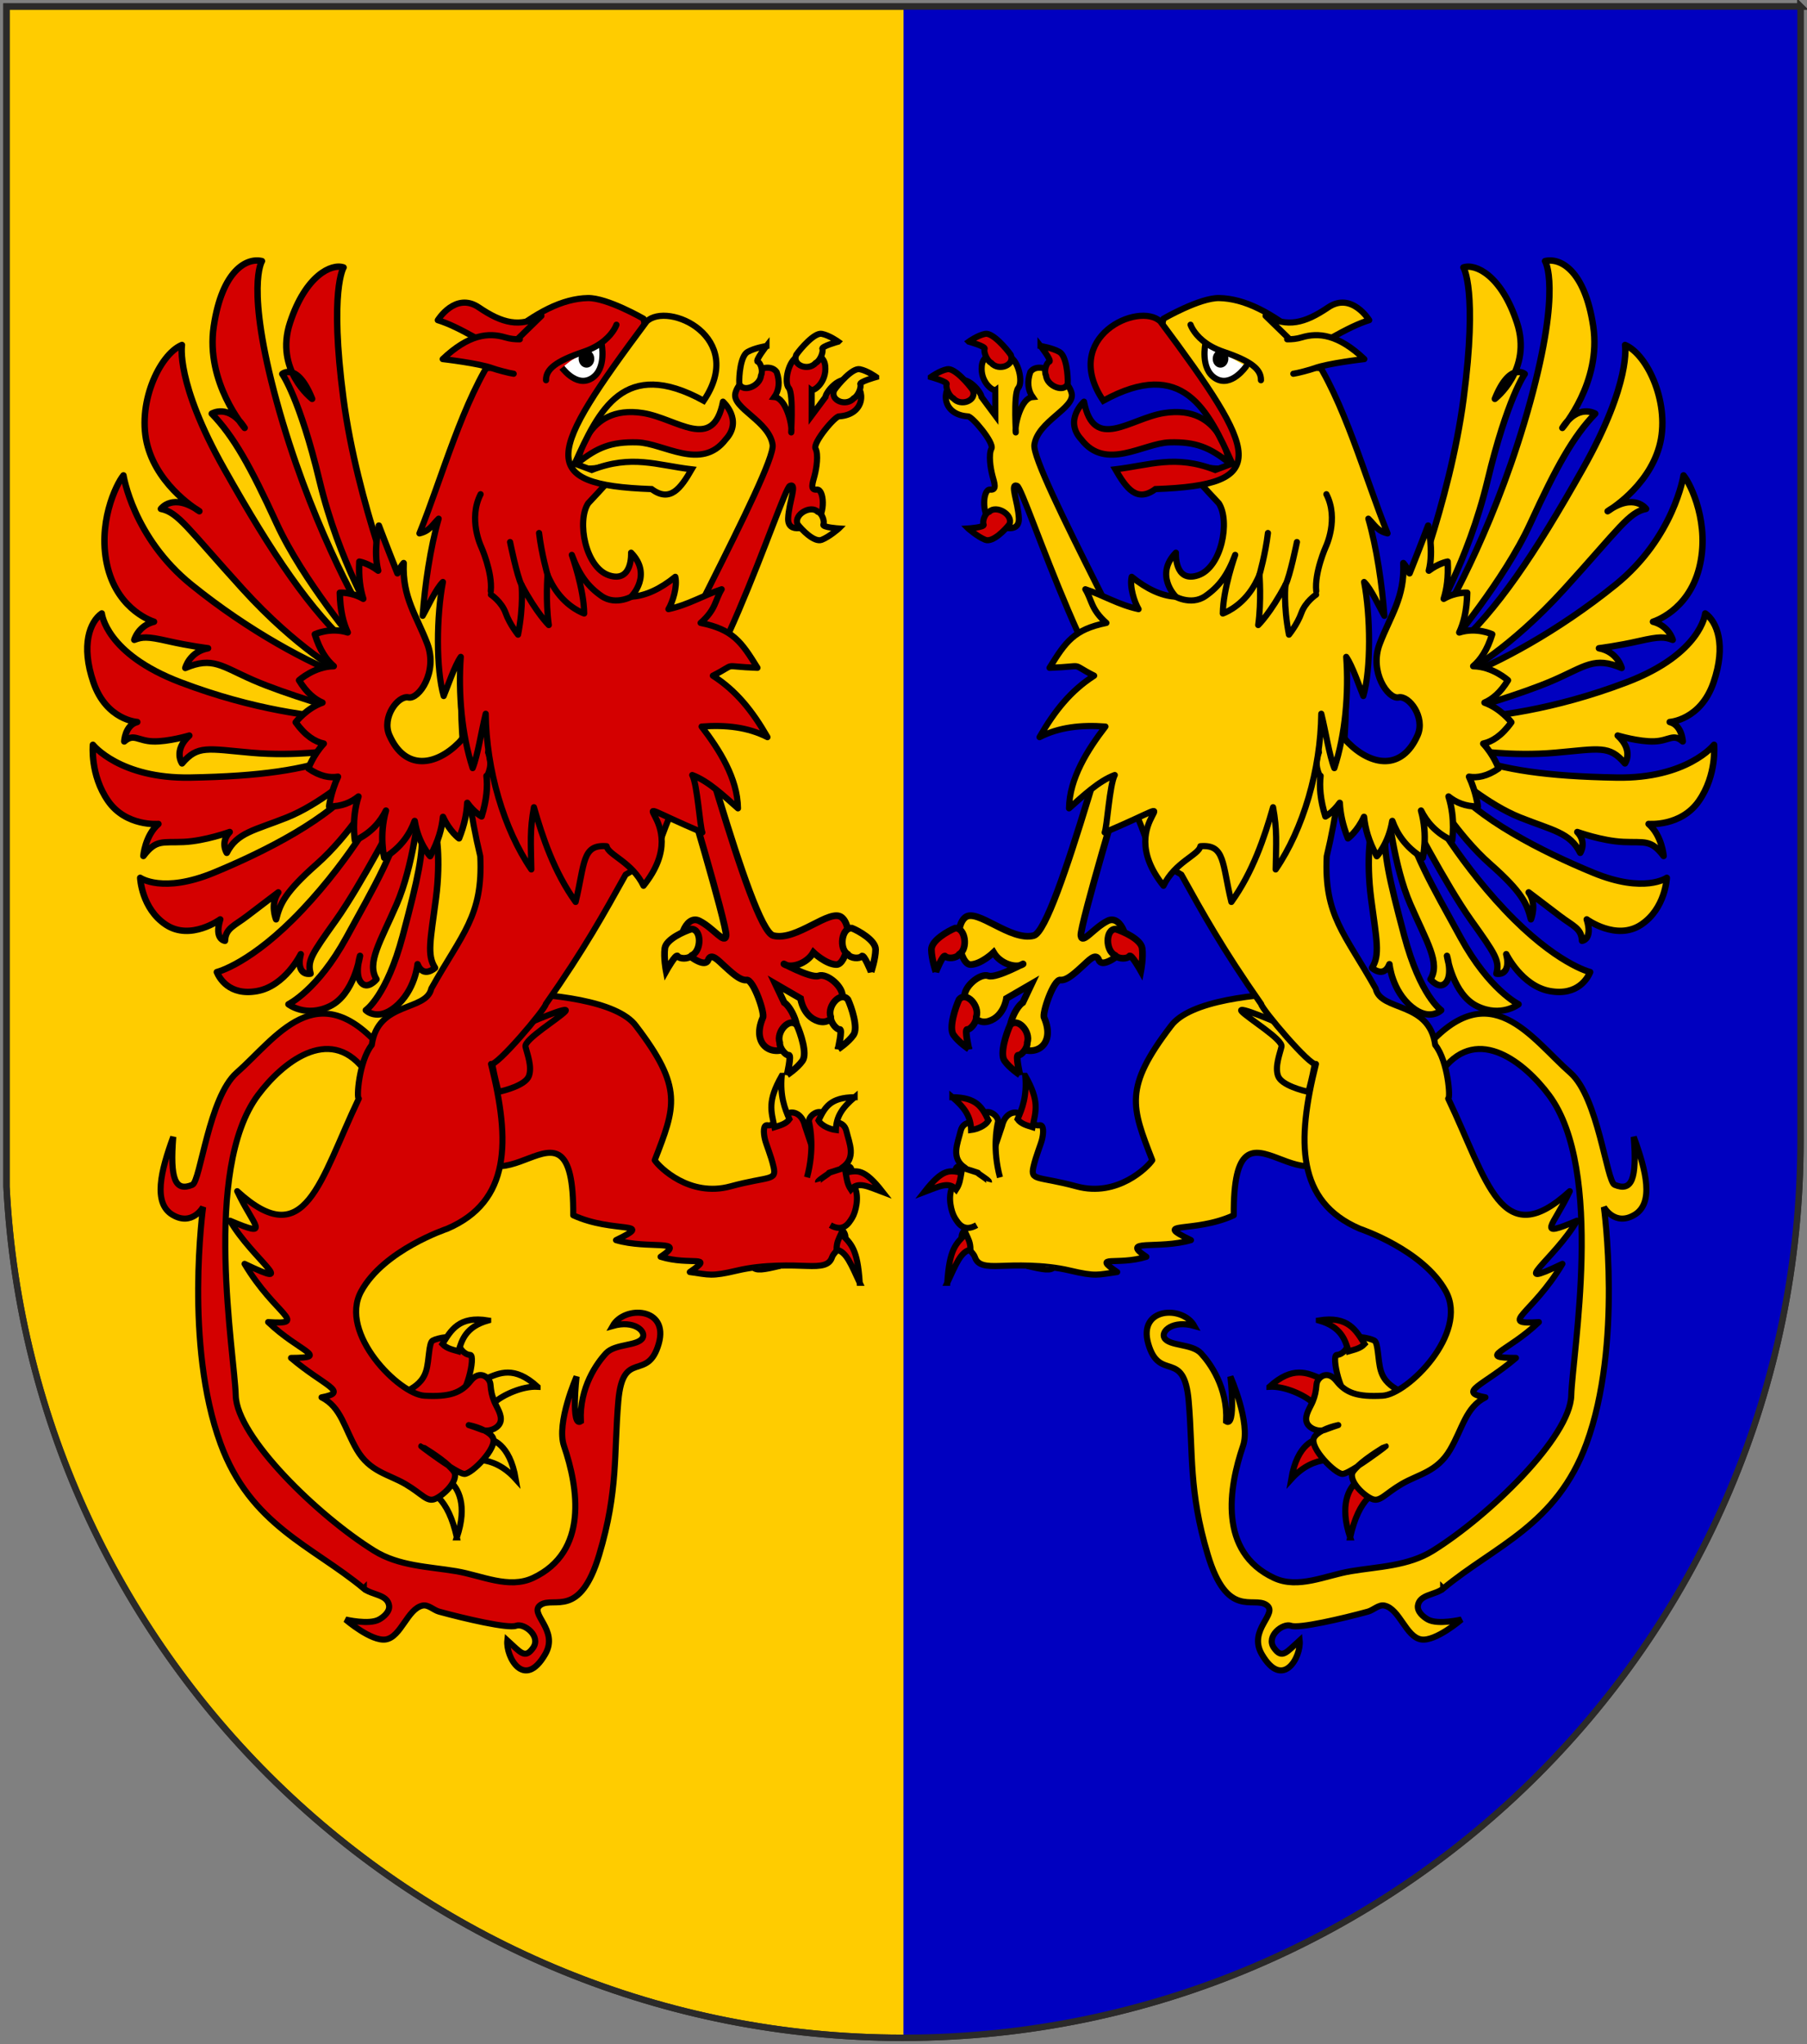 <?xml version="1.0" encoding="UTF-8"?>
<!DOCTYPE svg PUBLIC "-//W3C//DTD SVG 1.1//EN" "http://www.w3.org/Graphics/SVG/1.1/DTD/svg11.dtd">
<!-- Creator: CorelDRAW -->
<svg xmlns="http://www.w3.org/2000/svg" xml:space="preserve" width="2550px" height="2885px" style="shape-rendering:geometricPrecision; text-rendering:geometricPrecision; image-rendering:optimizeQuality; fill-rule:evenodd; clip-rule:evenodd"
viewBox="0 0 2550 2885"
 xmlns:xlink="http://www.w3.org/1999/xlink"
 xmlns:dc="http://purl.org/dc/elements/1.1/"
 xmlns:cc="http://creativecommons.org/ns#"
 xmlns:rdf="http://www.w3.org/1999/02/22-rdf-syntax-ns#"
 xmlns:svg="http://www.w3.org/2000/svg"
 xmlns:sodipodi="http://sodipodi.sourceforge.net/DTD/sodipodi-0.dtd"
 xmlns:inkscape="http://www.inkscape.org/namespaces/inkscape"
 version="1.1"
 inkscape:version="0.47 r22583"
 sodipodi:docname="Wappen Mark Greifenfurt.svg">
 <rect x="0" y="0" width="2550" height="2885" fill="#808080" stroke="none"/>
 <defs>
  <style type="text/css">
   <![CDATA[
    .str1 {stroke:black;stroke-width:8.591}
    .str3 {stroke:black;stroke-width:8.591;stroke-linejoin:round}
    .str4 {stroke:black;stroke-width:8.591;stroke-linecap:round;stroke-linejoin:round}
    .str2 {stroke:black;stroke-width:8.61}
    .str8 {stroke:black;stroke-width:8.711}
    .str7 {stroke:black;stroke-width:8.711;stroke-linecap:round;stroke-linejoin:round}
    .str0 {stroke:#2B2A29;stroke-width:9}
    .str5 {stroke:black;stroke-width:9.069;stroke-linecap:round;stroke-linejoin:round}
    .str6 {stroke:black;stroke-width:9.455}
    .fil5 {fill:none}
    .fil4 {fill:black}
    .fil1 {fill:#0000C0}
    .fil2 {fill:#D40000}
    .fil0 {fill:#FFCC00}
    .fil3 {fill:white}
   ]]>
  </style>
 </defs>
 <g id="Ebene_x0020_1">
  <sodipodi:namedview id="base" pagecolor="#ffffff" bordercolor="#666666" borderopacity="1.0" inkscape:pageopacity="0.0" inkscape:pageshadow="2" inkscape:zoom="0.7" inkscape:cx="349.67181" inkscape:cy="459.28372" inkscape:document-units="px" inkscape:current-layer="layer1" showgrid="true" inkscape:window-width="1186" inkscape:window-height="998" inkscape:window-x="-4" inkscape:window-y="-4" inkscape:window-maximized="1">
   <inkscape:grid type="xygrid" id="grid2816" empspacing="5" visible="true" enabled="true" snapvisiblegridlinesonly="true"/>
  </sodipodi:namedview>
  <g id="_207441112">
   <path id="_207433696" class="fil0 str0" d="M2540.83 9.169l-2531.67 0 0 1665.41c34.026,668.939 587.013,1200.9 1264.33,1201.25l2.739 -0.018c698.609,-1.117 1264.6,-567.77 1264.6,-1266.64l0 -1600z"/>
   <path id="_277565912" class="fil1" d="M1274.86 2875.82c699.978,-1.126 1265.97,-567.778 1265.97,-1266.65l0 -1600 -1261.27 0 -4.56 0 -0.138 2866.65z"/>
   <g id="layer1" inkscape:label="Ebene 1" inkscape:groupmode="layer">
    <g id="g3769">
     <path id="path2994" class="fil2 str1" d="M513.406 2241.84c-72.516,-60.262 -159.935,-89.195 -202.182,-204.515 -51.405,-140.321 -24.581,-333.95 -24.581,-333.95 0,0 -15.32,27.609 -43.129,11.095 -27.808,-16.514 -16.749,-61.694 0.983,-110.108 -4.694,59.367 2.446,77.861 26.959,67.695 11.392,-4.724 23.133,-123.536 62.502,-158.125 55.377,-48.653 113.048,-140.588 204.43,-34.428 -35.369,40.479 -9.283,-4.318 -25.512,28.775 -49.148,-61.827 -115.098,-7.975 -148.735,37.122 -79.113,106.065 -32.995,365.973 -31.482,423.901 1.54,58.879 116.048,169.924 195.385,219.217 34.918,21.696 76.656,22.272 115.658,28.807 35.921,6.019 74.31,25.54 108.531,9.503 78.638,-36.85 63.718,-127.617 43.647,-186.285 -11.131,-32.533 17.782,-97.878 17.782,-97.878 0,0 -8.284,72.6 6.032,63.165 -2.291,-47.926 22.877,-82.541 35.673,-96.208 12.796,-13.666 45.161,-9.712 51.591,-21.742 4.959,-9.278 -12.142,-25.23 -42.327,-16.665 16.383,-29.335 79.639,-26.467 65.007,24.927 -15.712,55.184 -50.627,6.119 -57.078,81.07 -6.451,74.95 0.178,125.959 -26.959,216.815 -27.137,90.855 -63.865,58.594 -82.409,70.666 -18.543,12.072 26.398,35.019 6.156,69.891 -29.609,51.008 -55.844,3.69 -53.404,-19.632 18.749,16.966 24.808,26.905 36.367,10.457 11.559,-16.448 -12.883,-35.335 -24.116,-31.074 -11.232,4.261 -72.819,-10.159 -108.475,-19.912 -7.957,-2.177 -15.376,-10.318 -23.409,-8.582 -21.537,4.656 -30.262,44.388 -51.963,47.807 -20.294,3.197 -56.687,-28.122 -56.687,-28.122 0,0 32.934,7.834 47.239,0 6.594,-3.612 15.428,-11.173 14.172,-19.685 -2.362,-16.013 -24.465,-14.697 -35.663,-24.001l-0.001 -0.004z" sodipodi:nodetypes="cscscssccscaassccsscssssscssaaacaaa"/>
     <g id="g3211" inkscape:transform-center-y="-75.563552" inkscape:transform-center-x="47.417158">
      <path id="path35942-8" class="fil2 str2" d="M914.07 1016.62c-3.951,-25.042 181.051,-355.785 176.242,-388.983 -4.811,-33.198 -57.385,-51.511 -52.637,-72.435 5.034,-22.183 45.325,-48.376 58.346,-30.206 4.856,13.582 3.267,26.099 -3.207,35.326 16.213,1.339 25.153,38.531 23.947,48.863 -1.207,10.332 3.764,-52.977 -3.624,-61.572 -7.388,-8.594 0.091,-39.234 11.897,-43.682 11.806,-4.448 37.456,-9.015 39.541,12.733 2.16,22.511 -15.674,35.511 -19.082,33.432l-0.083 36.344 19.521 -26.244c-0.136,-5.354 19.558,-33.052 38.456,-21.813 18.898,11.239 17.415,46.706 -19.1,49.188 -5.382,-0.972 -37.702,37.401 -33.395,45.553 4.307,8.151 1.398,27.52 -1.364,38.024 -2.764,10.505 -6.839,20.946 3.28,19.824 10.117,-1.122 12.469,34.162 -1.045,44.552 -11.485,8.831 -40.494,18.776 -39.539,-4.08 0.956,-22.855 13.459,-50.176 2.431,-45.814 -11.028,4.362 -117.559,346.524 -192.918,358.283l-7.668 -27.293 -0.001 -0.002z"/>
      <path id="path35946-7" class="fil0 str2" d="M1081.63 488.297c0,0 -16.283,20.871 -12.441,22.067 3.842,1.194 8.091,12.728 4.742,19.467 -1.324,15.312 -26.534,25.14 -30.697,11.203 -0.407,-10.338 1.655,-38.635 11.684,-44.347 10.309,-5.871 26.712,-8.389 26.712,-8.389z"/>
      <path id="path35948-6" class="fil0 str2" d="M1182.83 482.174c0,0 -24.176,6.634 -22.376,10.261 1.8,3.627 -2.725,16.305 -9.257,19.746 -10.652,12.092 -33.737,3.282 -27.621,-11.378 6.325,-9.051 25.754,-31.658 36.087,-29.683 10.622,2.03 23.169,11.054 23.169,11.054l-0.001 0z"/>
      <path id="path35950-1" class="fil0 str2" d="M1236.41 532.09c0,0 -24.176,6.634 -22.376,10.261 1.8,3.627 -2.725,16.305 -9.259,19.746 -10.652,12.092 -33.737,3.282 -27.62,-11.378 6.325,-9.051 25.754,-31.658 36.087,-29.683 10.622,2.03 23.169,11.054 23.169,11.054l-0.001 0z"/>
      <path id="path35952-8" class="fil0 str2" d="M1183.72 745.796c0,0 -23.883,-1.598 -21.809,-5.631 2.074,-4.033 -1.577,-15.854 -7.911,-17.947 -9.866,-9.943 -33.755,3.79 -28.644,17.274 5.722,7.788 23.676,26.479 34.23,22.315 10.847,-4.28 24.135,-16.011 24.135,-16.011l0 0.001z"/>
     </g>
     <path id="path35968-1" class="fil2 str3" d="M711.901 1401.09c63.534,1.198 159.372,10.559 185.759,46.918 66.828,87.447 55.454,113.98 26.284,189.312 6.39,9.819 49.165,52.585 106.665,36.979 54.98,-14.898 65.576,-7.345 61.053,-27.443 -3.66,-16.265 -10.52,-31.503 -12.35,-39.635 -1.831,-8.133 -2.835,-20.773 4.263,-19.165 7.098,1.61 17.845,-10.682 26.908,-16.081 9.066,-5.401 21.716,0.474 25.376,16.737l47.975 143.065c23.793,17.553 -5.837,30.787 -9.658,42.439 -3.818,11.652 -15.399,13.043 -35.646,12.309 -19.718,-0.715 -60.763,-2.369 -98.024,6.439 -37.26,8.809 -39.125,6.006 -67.078,2.19 36.579,-25.089 0.397,-8.554 -41.204,-21.528 38.74,-25.889 -16.923,-9.892 -62.915,-23.504 57.112,-27.622 -3.261,-8.883 -60.378,-35.089 1.508,-203.481 -114.304,32.404 -158.989,-131.424 -9.247,-115.007 61.958,-182.519 61.958,-182.519l0 -0.001z"/>
     <path id="path35970-2" class="fil2 str3" d="M578.13 1961.31c14.126,13.306 42.05,29.105 60.984,20.522 19.446,-8.815 32.515,-69.47 24.404,-69.731 -7.954,-0.255 -15.898,-9.099 -17.597,-19.171 -1.819,-10.793 -29.021,-4.583 -35.306,-1.064 -5.792,3.244 -4.794,27.605 -9.197,42.522 -4.557,15.438 -15.536,22.028 -23.287,26.922l-0.001 0z" sodipodi:nodetypes="csssssc"/>
     <path id="path35972-3" class="fil2 str3" d="M1100.88 1786.36c-22.765,5.437 -34.626,7.774 -38.68,1.191m76.681 -126.005c10.602,-39.612 4.714,-69.54 2.811,-77.991 -1.902,-8.451 15.452,-21.672 23.355,-8.996 8.041,12.896 25.25,4.291 29.376,21.704 4.119,17.391 14.499,38.229 -6.555,51.963l-15.275 58.462m-33.712 -45.142l0 0 0 0z"/>
     <path id="path35974-3" class="fil2 str3" d="M1171.77 1728.97c18.235,10.411 25.869,-2.337 30.834,-10.41 4.964,-8.073 10.117,-28.98 3.754,-42.723 -6.364,-13.742 -0.789,-33.189 -11.522,-29.058 -8.757,3.371 -27.339,8.767 -25.028,8.496 2.311,-0.272 -16.041,10.486 -15.439,12.659m17.401 61.036l0 0 0 0z" sodipodi:nodetypes="cssszs"/>
     <path id="path35976-4" class="fil0 str1" d="M644.699 2169.64c15.524,-45.683 1.457,-69.95 -9.409,-78.699 -6.392,5.857 -11.676,11.36 -16.233,22.741 10.794,11.065 19.389,28.174 25.642,55.958z"/>
     <path id="path35978-1" class="fil0 str1" d="M727.843 2087.36c-8.458,-49.739 -33.385,-58.14 -45.477,-57.666 -2.246,9.557 -3.813,18.019 -2.228,30.906 13.063,1.53 30.684,7.851 47.705,26.76z"/>
     <path id="path35980-1" class="fil0 str1" d="M758.603 1957.07c-33.137,-30.268 -53.943,-19.213 -71.903,-11.931 2.881,9.674 5.327,21.074 11.679,33.639 10.397,-9.614 38.635,-22.996 60.224,-21.707z"/>
     <path id="path35982-3" class="fil0 str1" d="M688.878 1863.46c-41.572,-6.95 -52.661,14.398 -64.538,33.248 6.187,6.573 15.125,8.089 22.595,10.342 4.744,-15.692 10.114,-34.643 41.943,-43.59z"/>
     <path id="path35984-8" class="fil2 str1" d="M1213.23 1810.38c-3.066,-48.144 -12.059,-54.954 -26.298,-69.327 -3.476,7.671 -6.391,12.363 -6.439,22.572 13.918,2.619 20.668,21.04 32.738,46.755z"/>
     <path id="path35986-7" class="fil2 str1" d="M1245.57 1682.21c-26.552,-34.055 -35.792,-30.386 -52.258,-27.344 1.69,9.354 2.218,15.859 7.401,23.773 10.257,-11.779 23.991,-4.278 44.857,3.57z"/>
     <path id="path35988-4" class="fil0 str1" d="M1206.01 1548.41c-34.392,0.273 -41.975,14.137 -50.916,32.859 4.463,8.086 17.1,12.542 24.463,13.461 0.502,-19.252 9.123,-31.581 26.453,-46.322l0 0.001z"/>
     <path id="path35990-2" class="fil0 str1" d="M1103.13 1518.33c-20.468,36.029 -14.882,49.266 -10.194,72.356 6.474,-2.076 16.186,-4.24 21.093,-11.235 -6.628,-15.059 -13.377,-32.222 -10.899,-61.12l0 -0.001z"/>
     <path id="path35992-7" class="fil2 str3" d="M703.594 1540.99c0,0 -12.731,-46.878 -9.863,-56.574 3.038,-10.279 15.665,-23.891 33.511,-32.122 20.111,-9.274 78.989,-34.499 70.44,-24.972 -8.549,9.526 -58.371,39.721 -56.112,49.765 2.261,10.043 9.609,28.03 4.877,41.238 -4.794,13.377 -34.975,20.72 -42.853,22.666l0 -0.001z"/>
     <path id="path35994-7" class="fil2 str3" d="M524.654 1474.7c8.513,-62.335 76.857,-46.717 84.051,-79.685 43.534,-77.715 73.068,-102.437 69.052,-186.596 -26.733,-110.611 -36.116,-262.131 -16.654,-272.039 28.837,-28.244 61.577,-92.027 90.385,-101.844 321.23,183.707 234.546,189.059 177.244,361.317 -36.458,-75.62 29.668,-2.486 -45.807,38.404 -31.197,55.948 -57.361,103.633 -112.729,182.809 -0.411,6.742 -69.852,88.817 -77.242,84.458 27.367,108.914 27.669,194.096 -61.909,232.547 0,0 -89.474,29.726 -121.424,88.404 -32.166,59.082 53.744,145.2 89.379,147.193 35.439,1.98 51.775,-3.925 64.966,-20.726 13.448,-17.13 27.338,-4.372 28.135,4.612 0.93,10.472 2.132,16.226 5.509,24.481 3.325,8.126 11.148,18.585 8.733,28.139 -2.042,8.081 -13.03,13.989 -22.921,12.466 -6.334,-3.291 -14.216,-5.869 -21.932,-7.528 5.105,1.518 10.122,3.495 16.763,5.897 1.672,0.798 3.37,1.354 5.168,1.631 5.826,3.026 10.459,6.567 12.331,10.591 6.511,13.996 -30.106,51.06 -40.356,50.828 -3.816,-0.087 -12.358,-4.957 -21.66,-10.895 4.374,4.156 7.783,7.9 8.294,10.942 2.08,12.411 -16.078,29.908 -27.774,35.099 -11.694,5.19 -18.033,-6.683 -42.065,-20.784 -24.031,-14.102 -50.205,-17.128 -68.523,-48.422 -17.8,-30.411 -22.1,-60.131 -49.932,-74.031 40.2,-7.48 3.69,-15.895 -43.043,-55.613 56.481,-0.352 11.796,-8.264 -32.313,-50.603 58.85,3.94 9.717,-9.993 -33.241,-82.168 80.275,38.495 11.002,-6.749 -20.568,-60.909 59.575,25.231 33.302,7.938 10.174,-41.667 96.834,88.734 116.425,-14.929 171.601,-130.65 -3.58,0.891 0.091,-52.95 18.303,-75.653l0.001 -0.002zm69.805 566.23c-0.26,0.038 21.143,16.252 39.184,27.795 -13.537,-12.75 -38.887,-27.84 -39.184,-27.795z"/>
     <path id="path36153-5" class="fil2 str4" d="M827.661 881.191c-25.006,-11.647 -47.245,-33.592 -47.245,-33.592m47.245 33.592l0 0 0 0z"/>
     <path id="path36027-8" class="fil2 str4" d="M744.056 991.191c0,0 44.043,34.938 65.613,57.156 21.57,22.222 44.117,39.767 44.117,39.767 0,0 -12.45,9.304 -20.603,4.632 0,0 35.699,27.895 15.307,95.036 0,0 -5.139,-46.86 -38.139,-85.323 -33.005,-38.46 -60.039,-74.458 -81.321,-92.408l15.028 -18.861 -0.001 0.001z"/>
     <g id="g2977" inkscape:transform-center-y="-80.912266" inkscape:transform-center-x="-114.82371">
      <path id="path36031-2" class="fil2 str5" d="M614.872 1172.92c0,0 7.893,37.228 0.217,95.675 -7.677,58.453 -12.822,79.134 -1.168,97.302 0,0 -16.538,15.252 -24.684,-5.193 0,0 -3.142,37.15 -31.715,60.52 -25.22,20.63 -41.285,4.42 -41.285,4.42 0,0 29.44,-19.85 52.173,-105.325 22.732,-85.475 28.13,-113.096 27.318,-149.236l19.146 1.837 -0.001 0.001z"/>
      <path id="path36033-9" class="fil2 str5" d="M591.239 1143.28c0,0 -8.15,79.22 -31.445,132.768 -23.296,53.542 -42.65,82.877 -28.454,105.95 0,0 -12.854,15.806 -22.063,4.271 -9.208,-11.535 -1.218,-37.332 -1.218,-37.332 0,0 -8.264,54.327 -42.324,70.935 -34.059,16.615 -58.679,-2.609 -58.679,-2.609 0,0 41.231,-20.107 81.657,-93.976 40.423,-73.863 70.132,-123.643 81.012,-180.061l21.515 0.054 -0.001 0.001z"/>
      <path id="path36035-1" class="fil2 str5" d="M563.556 1144.82c0,0 -54.313,104.367 -89.021,153.137 -34.709,48.767 -41.153,57.797 -36.252,76.09 0,0 -13.958,3.437 -15.487,-13.74 -0.405,-4.582 0.548,-9.045 1.648,-13.733 0,0 -22.016,44.963 -61.594,52.097 -39.582,7.133 -53.583,-18.893 -56.863,-26.828 0,0 48.543,-11.508 120.552,-87.794 72.004,-76.287 112.981,-154.482 112.981,-154.482l24.037 15.25 0 0.001z"/>
      <path id="path36037-3" class="fil2 str5" d="M528.348 1119.6c0,0 -35.846,59.668 -80.935,99.504 -45.089,39.836 -52.287,56.124 -57.798,78.282 0,0 -8.903,-21.214 3.163,-38.044 0,0 -25.852,19.502 -44.023,33.434 -18.165,13.926 -30.51,17.109 -31.264,34.918 0,0 -15.615,-1.63 -6.659,-30.215 0,0 -41.713,30.489 -76.473,7.682 -34.759,-22.798 -36.526,-66.354 -36.526,-66.354 0,0 31.691,22.473 103.639,-7.142 71.947,-29.61 165.684,-77.152 204.149,-128.36l22.727 16.296z"/>
      <path id="path36039-5" class="fil2 str5" d="M497.346 1094.36c0,0 -46.398,40.882 -92.456,59.288 -46.057,18.406 -70.365,21.131 -84.875,49.911 0,0 -9.615,-14.838 4.168,-29.412 0,0 -34.651,12.635 -64.919,14.013 -30.274,1.376 -38.927,-3.933 -56.92,19.847 0,0 2.254,-28.685 21.228,-45.235 0,0 -45.681,4.226 -71.168,-32.628 -25.491,-36.854 -21.292,-79.058 -21.292,-79.058 0,0 37.939,48.022 137.614,46.263 99.676,-1.759 158.702,-11.078 209.448,-29.334l19.174 26.345 -0.002 0.001z"/>
      <path id="path36041-9" class="fil2 str5" d="M474.754 1058.53c0,0 -56.922,9.305 -119.604,3.771 -62.684,-5.528 -76.028,-10.989 -98.261,15.066 0,0 -12.829,-18.08 10.303,-39.301 0,0 -30.066,8.981 -51.405,8.235 -21.343,-0.746 -26.998,-11.777 -40.442,0.054 0,0 0.996,-23.001 18.37,-27.418 0,0 -43.474,-2.529 -61.763,-55.665 -18.287,-53.145 -4.847,-86.066 11.662,-97.569 0,0 5.293,56.849 110.803,97.064 105.514,40.211 192.087,48.897 224.738,50.616l-4.4 45.147z"/>
      <path id="path36043-8" class="fil2 str5" d="M481.91 1002.3c0,0 -78.441,-22.385 -123.926,-42.188 -45.48,-19.8 -57.722,-33.908 -96.474,-17.441 0,0 5.685,-22.854 32.127,-27.839 0,0 -26,-3.145 -56.308,-10.061 -30.307,-6.921 -36.302,-6.021 -47.851,-1.811 0,0 5.476,-19.909 27.884,-25.565 0,0 -49.443,-14.419 -65.18,-75.702 -15.735,-61.282 11.486,-117.963 22.032,-130.812 0,0 13.398,87.57 96.025,154.363 82.625,66.791 166.731,110.753 219.97,131.031l-8.3 46.023 0.001 0z"/>
      <path id="path36045-4" class="fil2 str5" d="M483.347 950.091c0,0 -63.549,-33.709 -141.041,-119.022 -77.495,-85.318 -90.742,-108.063 -115.254,-112.941 0,0 16.855,-23.434 54.306,3.331 0,0 -56.451,-32.707 -72.875,-91.218 -16.428,-58.512 16.032,-129.914 48.269,-143.404 0,0 -9.366,52.428 59.483,174.614 68.848,122.185 121.067,199.344 182.347,254.843l-15.233 33.798 -0.001 -0.002z"/>
      <path id="path36047-0" class="fil2 str5" d="M505.924 912.104c0,0 -78.358,-92.4 -115.474,-173.27 -37.117,-80.87 -60.745,-123.093 -91.645,-155.076 0,0 24.165,-14.829 46.446,20.14 0,0 -55.492,-64.003 -43.612,-143.415 11.875,-79.414 46.765,-97.239 68.037,-92 0,0 -23.679,36.089 20.941,198.686 44.62,162.598 112.778,287.551 134.748,321.66l-19.44 23.272 -0.001 0.002z"/>
      <path id="path36049-7" class="fil2 str5" d="M530.223 877.741c0,0 -51.635,-83.732 -79.487,-199.748 -27.849,-116.015 -52.409,-150.281 -52.409,-150.281 0,0 21.132,-17.402 42.176,35.205 0,0 -53.121,-40.58 -31.241,-107.431 21.876,-66.852 58.696,-83.994 75.591,-78.037 0,0 -20.376,31.866 -0.182,185.226 19.446,147.694 81.06,298.963 81.06,298.963l-35.508 16.101 0 0.001z" sodipodi:nodetypes="ccccccccc"/>
      <path id="path3422" class="fil2 str5" d="M534.614 741.735c0,0 11.399,30.169 26.238,67.341 4.169,-9.587 8.796,-14.432 8.796,-14.432 -2.115,48.554 18.332,74.356 33.385,113.957 15.058,39.603 -12.002,78.631 -26.687,75.599 -14.688,-3.033 -37.949,28.061 -26.822,53.414 22.166,50.518 65.564,43.153 98.131,10.337 32.566,-32.816 22.032,-120.275 22.032,-120.275l27.134 14.702c10.184,47.174 -7.84,119.434 -7.84,119.434 7.722,17.011 -1.064,32.388 -1.064,32.388 -0.456,0.294 -0.928,0.513 -1.377,0.755 1.677,14.777 0.467,33.672 -6.947,57.233 0,0 -10.473,-5.465 -20.221,-19.173 -0.681,14.155 -3.808,30.841 -11.572,50.112 0,0 -13.165,-9.559 -22.658,-30.303 -1.554,15.798 -6.419,34.437 -18.1,55.427 0,0 -16.641,-17.583 -21.855,-49.678 -6.374,17.65 -18.79,37.461 -42.973,51.97 0,0 -7.582,-31.254 2.438,-66.615 -7.706,15.546 -20.929,31.821 -43.834,42.279 0,0 -5.225,-29.773 5.047,-62.154 -10.201,8.243 -23.682,14.271 -41.433,14.081 0,0 2.34,-20.207 12.524,-41.985 -11.492,1.937 -25.502,-0.41 -41.851,-11.745 0,0 7.044,-19.175 21.795,-34.997 -12.233,-2.626 -25.991,-10.9 -39.666,-30.102 0,0 15.188,-19.742 37.84,-27.745 -10.89,-4.589 -22.487,-14.005 -33.071,-31.495 0,0 21.465,-19.555 48.984,-19.921 -9.958,-8.486 -19.755,-22.355 -26.732,-45.022 0,0 21.901,-10.364 46.453,-2.571 -6.164,-13.034 -10.781,-31.024 -11.205,-56.019 0,0 15.933,-1.554 33.139,8.497 -4.269,-13.434 -6.834,-30.406 -5.552,-52.431 0,0 12.511,2.06 26.581,12.737 -7.189,-27.26 0.945,-63.6 0.945,-63.6l0.001 0.002z"/>
     </g>
     <g id="g3204" inkscape:transform-center-y="50.854294" inkscape:transform-center-x="26.457105">
      <path id="path36127-9" class="fil2 str6" d="M951.106 924.632c15.602,21.933 107.569,387.431 140.198,395.738 32.629,8.307 80.055,-39.152 96.552,-25.728 17.49,14.232 7.254,66.946 -7.605,66.587 -14.858,-0.359 -32.365,-17.084 -32.365,-17.084 -9.693,16.526 -31.922,22.325 -40.662,16.895 -8.741,-5.431 36.393,20.405 48.052,16.089 11.659,-4.316 35.541,15.895 33.402,30.113 -2.139,14.218 -13.259,40.415 -34.076,33.852 -21.547,-6.794 -24.886,-32.043 -24.886,-32.043l-35.57 -20.634 12.477 26.372c11.041,6.86 29.907,45.687 9.829,61.052 -25.263,17.901 -56.916,-0.005 -40.072,-39.438 3.696,-5.274 -13.176,-54.637 -22.822,-53.385 -9.646,1.251 -23.131,-12.477 -31.214,-19.616 -8.083,-7.139 -18.693,-19.793 -22.965,-8.691 -4.273,11.102 -24.203,-3.196 -34.749,-12.597 -10.546,-9.4 2.163,-52.693 22.395,-42.483 20.232,10.209 35.811,34.012 37.622,20.648 0.43,-3.175 -3.185,-19.004 -9.568,-43.221 -20.489,-77.731 -69.491,-241.878 -104.746,-351.358l40.778 -1.068 -0.002 -0.001z"/>
      <path id="path36131-3" class="fil0 str6" d="M1229.31 1371.46c0,0 -10.171,-25.529 -13.209,-21.964 -3.033,3.573 -15.476,3.409 -19.742,-2.823 -12.927,-7.544 -8.688,-38.04 5.842,-36.827 9.399,3.723 33.485,17.258 33.402,30.113 -0.086,13.214 -6.292,31.501 -6.292,31.501l0 -0.001z"/>
      <path id="path36133-3" class="fil0 str6" d="M1182.66 1480.5c0,0 6.546,-28.126 2.396,-27.686 -4.15,0.438 -13.089,-9.417 -12.785,-17.68 -5.265,-16.074 14.446,-36.847 24.327,-24.518 4.789,10.296 14.883,39.836 7.809,49.925 -7.271,10.37 -21.748,19.959 -21.748,19.959z"/>
      <path id="path36135-5" class="fil0 str6" d="M1110.73 1516.87c0,0 6.546,-28.126 2.396,-27.686 -4.15,0.439 -13.089,-9.417 -12.784,-17.68 -5.265,-16.075 14.445,-36.848 24.327,-24.518 4.788,10.296 14.883,39.836 7.809,49.925 -7.271,10.37 -21.748,19.959 -21.748,19.959l-0.001 0z"/>
      <path id="path36137-9" class="fil0 str6" d="M940.031 1370.08c0,0 13.711,-24.509 16.228,-20.706 2.517,3.803 14.902,4.707 20.022,-1.124 13.913,-6.397 14.003,-37.07 -0.611,-37.103 -9.867,2.9 -35.719,14.302 -37.449,27.086 -1.779,13.142 1.808,31.847 1.808,31.847l0.001 0z"/>
     </g>
     <g id="g3189">
      <path id="path36157-2" class="fil2 str7" d="M802.8 424.522c8.841,-2.333 17.707,-3.698 26.626,-3.883 27.41,-0.57 78.716,29.141 78.716,29.141 7.817,40.633 21.779,60.286 61.341,82.435 -84.448,-66.513 -138.566,77.204 -157.485,123.684 33.696,23.628 111.244,-44.517 18.025,54.376 -16.345,25.2 -3.94,90.826 29.548,101.719 33.484,10.899 31.013,-32.037 31.013,-32.037 30.407,31.009 0.804,61.309 0.804,61.309 0,0 1.089,0.633 1.186,0.685 0,-0.001 0.086,-0.028 0.091,-0.027 17.999,-1.213 38.844,-10.387 60.308,-27.912 3.198,13.766 -3.592,35.349 -9.699,45.634 28.256,-6.077 49.13,-19.4 75.126,-28.063 -9.755,16.093 -7.713,28.077 -29.691,47.499 45.637,9.286 57.435,26.528 80.196,63.358 -53.857,-1.837 -26.141,-7.465 -62.924,11.117 32.9,21.163 55.676,49.491 77.049,86.714 -27.641,-14.004 -58.496,-17.561 -92.966,-14.908 24.976,32.435 50.799,73.003 51.354,115.402 -19.843,-17.416 -41.553,-38.426 -64.533,-47.002 7.303,13.619 10.838,73.097 14.224,81.046 -146.623,-62.603 -4.028,-23.343 -82.993,75.223 -16.165,-33.588 -49.909,-43.416 -52.066,-55.805 -34.992,-2.962 -30.543,24.315 -43.727,78.633 -30.008,-41.821 -46.593,-90.638 -58.857,-133.648 -5.903,31.983 -4.304,50.067 -3.64,87.77 -38.909,-56.79 -63.488,-140.738 -64.385,-219.698 -6.002,23.639 -11.173,58.729 -18.437,76.748 -15.418,-47.259 -20.503,-106.304 -16.76,-157.016 -8.715,12.288 -19.279,43.902 -24.124,55.246 -10.975,-37.586 -10.25,-113.567 -1.089,-160.944 -10.003,9.645 -22.069,36.517 -28.592,47.753 2.93,-42.291 10.871,-96.487 22.589,-137.086 -9.547,9.272 -12.626,17.446 -27.108,20.774 31.847,-78.663 61.417,-188.261 108.15,-255.555 14.57,-20.446 29.44,-34.486 44.467,-44.562 19.501,-13.075 38.817,-22.991 58.266,-28.123l-0.001 0.001 -0.002 0.001z" sodipodi:nodetypes="cscccccccsscccccccccccccccccccccccccscc"/>
      <path id="path36159-8" class="fil2 str7" d="M1020.27 566.833c0,0 28.887,26.19 3.755,53.376 -34.496,45.11 -87.488,5.179 -124.527,4.078 -37.041,-1.102 -56.792,7.335 -83.806,28.78 0,0 8.464,-83.431 91.795,-70.133 47.903,7.644 98.883,55.486 112.782,-16.102l0.001 0z" sodipodi:nodetypes="ccscsc"/>
      <path id="path36161-6" class="fil2 str7" d="M617.797 451.832c0,0 24.874,-40.467 58.032,-17.942 33.159,22.525 57.569,28.336 88.189,11.855l-48.516 47.259 -4.087 6.302c0,0 -17.872,0.002 -39.319,-22.043 -23.199,-12.879 -38.778,-20.633 -54.299,-25.431l-0.001 0z"/>
      <path id="path36163-0" class="fil2 str7" d="M894.841 840.175c0,0 -24.972,15.731 -46.098,0.889 -18.968,-13.322 -31.012,-29.142 -41.807,-58.004 0,0 17.21,48.324 17.464,82.748 0,0 -23.205,-7.563 -40.821,-33.935 -7.11,-10.642 -10.918,-20.707 -10.918,-20.707 0,0 -2.987,36.82 1.802,70.954 0,0 -17.235,-16.616 -38.552,-56.851 0,0 3.294,28.478 -4.844,70.381 0,0 -11.752,-14.382 -17.49,-30.488 -5.738,-16.104 -20.822,-25.978 -20.822,-25.978m202.087 0.992l0 0 0 0z"/>
      <path id="path36173-5" class="fil2 str7" d="M735.908 825.266c-6.294,-11.888 -16.1,-60.309 -16.1,-60.309m16.1 60.309l0 0 0 0z"/>
      <path id="path36175-0" class="fil2 str7" d="M760.717 752.197c3.488,29.438 11.942,58.968 11.942,58.968m-11.942 -58.968l0 0 0 0z"/>
      <path id="path36183-6" class="fil2 str7" d="M718.832 513.834c0,0 -13.589,5.215 -30.051,5.517m30.051 -5.517l0 0 0 0z"/>
      <path id="path36185-1" class="fil2 str7" d="M678.223 697.483c-17.896,35.003 0.724,73.915 0.724,73.915 0,0 16.302,36.34 13.603,62.752m-14.327 -136.667l0 0 0 0z"/>
      <path id="path36187-3" class="fil3 str7" d="M791.465 516.926c0,0 20.866,30.558 43.145,17.193 22.279,-13.364 14.192,-49.868 14.192,-49.868m-57.337 32.675l0 0 0 0z" sodipodi:nodetypes="csc"/>
      <path id="path36189-8" class="fil2 str7" d="M770.563 536.578c-0.425,-15.807 14.639,-27.099 52.955,-40.091 12.797,-4.338 22.225,-10.039 29.101,-15.713 13.711,-11.311 17.295,-22.494 17.295,-22.494m-99.351 78.299l0 0 0 0z"/>
      <path id="path36191-3" class="fil4 str8" d="M829.22 514.303c3.587,-1.03 5.767,-5.451 4.871,-9.876 -0.896,-4.426 -4.527,-7.179 -8.117,-6.148 -3.589,1.03 -5.767,5.451 -4.871,9.876 0.896,4.426 4.527,7.179 8.117,6.148z"/>
      <path id="path36193-4" class="fil0 str8" d="M912.361 453.762c30.151,-28.945 141.536,21.781 80.667,111.736 -112.513,-61.701 -148.009,13.341 -181.964,88.731l23.999 8.989c56.558,-22.113 91.898,-6.667 141.002,-0.892 -15.36,26.491 -30.116,47.454 -56.524,27.905 -164.503,-5.792 -146.356,-49.584 -7.18,-236.47z"/>
      <path id="path36217-7" class="fil2 str7" d="M733.569 478.804c-6.536,0.12 -13.528,-0.533 -20.296,-2.6 -23.817,-7.264 -51.823,-4.352 -88.544,30.548 0,0 51.221,5.803 70.565,13.071 5.047,1.892 23.832,6.947 29.581,7.638m8.694 -48.658l0 0 0 0z" sodipodi:nodetypes="cscsc"/>
     </g>
    </g>
    <g id="g3769-1">
     <path id="path2994-7" class="fil0 str1" d="M2036.59 2241.84c72.516,-60.262 159.935,-89.195 202.182,-204.515 51.405,-140.321 24.581,-333.95 24.581,-333.95 0,0 15.32,27.609 43.129,11.095 27.808,-16.514 16.749,-61.694 -0.983,-110.108 4.694,59.367 -2.446,77.861 -26.959,67.695 -11.392,-4.724 -23.133,-123.536 -62.502,-158.125 -55.377,-48.653 -113.048,-140.588 -204.43,-34.428 35.369,40.479 9.283,-4.318 25.512,28.775 49.148,-61.827 115.098,-7.975 148.735,37.122 79.113,106.065 32.995,365.973 31.482,423.901 -1.54,58.879 -116.048,169.924 -195.385,219.217 -34.918,21.696 -76.656,22.272 -115.658,28.807 -35.921,6.019 -74.31,25.54 -108.531,9.503 -78.638,-36.85 -63.718,-127.617 -43.647,-186.285 11.131,-32.533 -17.782,-97.878 -17.782,-97.878 0,0 8.284,72.6 -6.032,63.165 2.291,-47.926 -22.877,-82.541 -35.673,-96.208 -12.796,-13.666 -45.161,-9.712 -51.591,-21.742 -4.959,-9.278 12.142,-25.23 42.327,-16.665 -16.383,-29.335 -79.639,-26.467 -65.007,24.927 15.712,55.184 50.627,6.119 57.078,81.07 6.451,74.95 -0.178,125.959 26.959,216.815 27.137,90.855 63.865,58.594 82.409,70.666 18.543,12.072 -26.398,35.019 -6.156,69.891 29.609,51.008 55.844,3.69 53.404,-19.632 -18.749,16.966 -24.808,26.905 -36.367,10.457 -11.559,-16.448 12.883,-35.335 24.116,-31.074 11.232,4.261 72.819,-10.159 108.475,-19.912 7.957,-2.177 15.376,-10.318 23.409,-8.582 21.537,4.656 30.262,44.388 51.963,47.807 20.294,3.197 56.687,-28.122 56.687,-28.122 0,0 -32.934,7.834 -47.239,0 -6.594,-3.612 -15.428,-11.173 -14.172,-19.685 2.362,-16.013 24.465,-14.697 35.663,-24.001l0.001 -0.004z" sodipodi:nodetypes="cscscssccscaassccsscssssscssaaacaaa"/>
     <g id="g3211-4" inkscape:transform-center-y="-75.563552" inkscape:transform-center-x="47.417158">
      <path id="path35942-8-0" class="fil0 str2" d="M1635.93 1016.62c3.951,-25.042 -181.051,-355.785 -176.242,-388.983 4.811,-33.198 57.385,-51.511 52.637,-72.435 -5.034,-22.183 -45.325,-48.376 -58.346,-30.206 -4.856,13.582 -3.267,26.099 3.207,35.326 -16.213,1.339 -25.153,38.531 -23.947,48.863 1.207,10.332 -3.764,-52.977 3.624,-61.572 7.388,-8.594 -0.091,-39.234 -11.897,-43.682 -11.806,-4.448 -37.456,-9.015 -39.541,12.733 -2.16,22.511 15.674,35.511 19.082,33.432l0.083 36.344 -19.521 -26.244c0.136,-5.354 -19.558,-33.052 -38.456,-21.813 -18.898,11.239 -17.415,46.706 19.1,49.188 5.382,-0.972 37.702,37.401 33.395,45.553 -4.307,8.151 -1.398,27.52 1.364,38.024 2.764,10.505 6.839,20.946 -3.28,19.824 -10.117,-1.122 -12.469,34.162 1.045,44.552 11.485,8.831 40.494,18.776 39.539,-4.08 -0.956,-22.855 -13.459,-50.176 -2.431,-45.814 11.028,4.362 117.559,346.524 192.918,358.283l7.668 -27.293 0.001 -0.002z"/>
      <path id="path35946-7-9" class="fil2 str2" d="M1468.37 488.297c0,0 16.283,20.871 12.441,22.067 -3.842,1.194 -8.091,12.728 -4.742,19.467 1.324,15.312 26.534,25.14 30.697,11.203 0.407,-10.338 -1.655,-38.635 -11.684,-44.347 -10.309,-5.871 -26.712,-8.389 -26.712,-8.389z"/>
      <path id="path35948-6-4" class="fil2 str2" d="M1367.17 482.174c0,0 24.176,6.634 22.376,10.261 -1.8,3.627 2.725,16.305 9.257,19.746 10.652,12.092 33.737,3.282 27.621,-11.378 -6.325,-9.051 -25.754,-31.658 -36.087,-29.683 -10.622,2.03 -23.169,11.054 -23.169,11.054l0.001 0z"/>
      <path id="path35950-1-8" class="fil2 str2" d="M1313.59 532.09c0,0 24.176,6.634 22.376,10.261 -1.8,3.627 2.725,16.305 9.259,19.746 10.652,12.092 33.737,3.282 27.62,-11.378 -6.325,-9.051 -25.754,-31.658 -36.087,-29.683 -10.622,2.03 -23.169,11.054 -23.169,11.054l0.001 0z"/>
      <path id="path35952-8-8" class="fil2 str2" d="M1366.28 745.796c0,0 23.883,-1.598 21.809,-5.631 -2.074,-4.033 1.577,-15.854 7.911,-17.947 9.866,-9.943 33.755,3.79 28.644,17.274 -5.722,7.788 -23.676,26.479 -34.23,22.315 -10.847,-4.28 -24.135,-16.011 -24.135,-16.011l0 0.001z"/>
     </g>
     <path id="path35968-1-2" class="fil0 str3" d="M1838.1 1401.09c-63.534,1.198 -159.372,10.559 -185.759,46.918 -66.828,87.447 -55.454,113.98 -26.284,189.312 -6.39,9.819 -49.165,52.585 -106.665,36.979 -54.98,-14.898 -65.576,-7.345 -61.053,-27.443 3.66,-16.265 10.52,-31.503 12.35,-39.635 1.831,-8.133 2.835,-20.773 -4.263,-19.165 -7.098,1.61 -17.845,-10.682 -26.908,-16.081 -9.066,-5.401 -21.716,0.474 -25.376,16.737l-47.975 143.065c-23.793,17.553 5.837,30.787 9.658,42.439 3.818,11.652 15.399,13.043 35.646,12.309 19.718,-0.715 60.763,-2.369 98.024,6.439 37.26,8.809 39.125,6.006 67.078,2.19 -36.579,-25.089 -0.397,-8.554 41.204,-21.528 -38.74,-25.889 16.923,-9.892 62.915,-23.504 -57.112,-27.622 3.261,-8.883 60.378,-35.089 -1.508,-203.481 114.304,32.404 158.989,-131.424 9.247,-115.007 -61.958,-182.519 -61.958,-182.519l0 -0.001z"/>
     <path id="path35970-2-4" class="fil0 str3" d="M1971.87 1961.31c-14.126,13.306 -42.05,29.105 -60.984,20.522 -19.446,-8.815 -32.515,-69.47 -24.404,-69.731 7.954,-0.255 15.898,-9.099 17.597,-19.171 1.819,-10.793 29.021,-4.583 35.306,-1.064 5.792,3.244 4.794,27.605 9.197,42.522 4.557,15.438 15.536,22.028 23.287,26.922l0.001 0z" sodipodi:nodetypes="csssssc"/>
     <path id="path35972-3-5" class="fil0 str3" d="M1449.12 1786.36c22.765,5.437 34.626,7.774 38.68,1.191m-76.681 -126.005c-10.602,-39.612 -4.714,-69.54 -2.811,-77.991 1.902,-8.451 -15.452,-21.672 -23.355,-8.996 -8.041,12.896 -25.25,4.291 -29.376,21.704 -4.119,17.391 -14.499,38.229 6.555,51.963l15.275 58.462m33.712 -45.142l0 0 0 0z"/>
     <path id="path35974-3-5" class="fil0 str3" d="M1378.22 1728.97c-18.235,10.411 -25.869,-2.337 -30.834,-10.41 -4.964,-8.073 -10.117,-28.98 -3.754,-42.723 6.364,-13.742 0.789,-33.189 11.522,-29.058 8.757,3.371 27.339,8.767 25.028,8.496 -2.311,-0.272 16.041,10.486 15.439,12.659m-17.401 61.036l0 0 0 0z" sodipodi:nodetypes="cssszs"/>
     <path id="path35976-4-1" class="fil2 str1" d="M1905.3 2169.64c-15.524,-45.683 -1.457,-69.95 9.409,-78.699 6.392,5.857 11.676,11.36 16.233,22.741 -10.794,11.065 -19.389,28.174 -25.642,55.958z"/>
     <path id="path35978-1-7" class="fil2 str1" d="M1822.16 2087.36c8.458,-49.739 33.385,-58.14 45.477,-57.666 2.246,9.557 3.813,18.019 2.228,30.906 -13.063,1.53 -30.684,7.851 -47.705,26.76z"/>
     <path id="path35980-1-1" class="fil2 str1" d="M1791.4 1957.07c33.137,-30.268 53.943,-19.213 71.903,-11.931 -2.881,9.674 -5.327,21.074 -11.679,33.639 -10.397,-9.614 -38.635,-22.996 -60.224,-21.707z"/>
     <path id="path35982-3-1" class="fil2 str1" d="M1861.12 1863.46c41.572,-6.95 52.661,14.398 64.538,33.248 -6.187,6.573 -15.125,8.089 -22.595,10.342 -4.744,-15.692 -10.114,-34.643 -41.943,-43.59z"/>
     <path id="path35984-8-5" class="fil2 str1" d="M1336.77 1810.38c3.066,-48.144 12.059,-54.954 26.298,-69.327 3.476,7.671 6.391,12.363 6.439,22.572 -13.918,2.619 -20.668,21.04 -32.738,46.755z"/>
     <path id="path35986-7-2" class="fil2 str1" d="M1304.42 1682.21c26.552,-34.055 35.792,-30.386 52.258,-27.344 -1.69,9.354 -2.218,15.859 -7.401,23.773 -10.257,-11.779 -23.991,-4.278 -44.857,3.57z"/>
     <path id="path35988-4-7" class="fil2 str1" d="M1343.98 1548.41c34.392,0.273 41.975,14.137 50.916,32.859 -4.463,8.086 -17.1,12.542 -24.463,13.461 -0.502,-19.252 -9.123,-31.581 -26.453,-46.322l0 0.001z"/>
     <path id="path35990-2-6" class="fil2 str1" d="M1446.87 1518.33c20.468,36.029 14.882,49.266 10.194,72.356 -6.474,-2.076 -16.186,-4.24 -21.093,-11.235 6.628,-15.059 13.377,-32.222 10.899,-61.12l0 -0.001z"/>
     <path id="path35992-7-1" class="fil0 str3" d="M1846.4 1540.99c0,0 12.731,-46.878 9.863,-56.574 -3.038,-10.279 -15.665,-23.891 -33.511,-32.122 -20.111,-9.274 -78.989,-34.499 -70.44,-24.972 8.549,9.526 58.371,39.721 56.112,49.765 -2.261,10.043 -9.609,28.03 -4.877,41.238 4.794,13.377 34.975,20.72 42.853,22.666l0 -0.001z"/>
     <path id="path35994-7-4" class="fil0 str3" d="M2025.34 1474.7c-8.513,-62.335 -76.857,-46.717 -84.051,-79.685 -43.534,-77.715 -73.068,-102.437 -69.052,-186.596 26.733,-110.611 36.116,-262.131 16.654,-272.039 -28.837,-28.244 -61.577,-92.027 -90.385,-101.844 -321.23,183.707 -234.546,189.059 -177.244,361.317 36.458,-75.62 -29.668,-2.486 45.807,38.404 31.197,55.948 57.361,103.633 112.729,182.809 0.411,6.742 69.852,88.817 77.242,84.458 -27.367,108.914 -27.669,194.096 61.909,232.547 0,0 89.474,29.726 121.424,88.404 32.166,59.082 -53.744,145.2 -89.379,147.193 -35.439,1.98 -51.775,-3.925 -64.966,-20.726 -13.448,-17.13 -27.338,-4.372 -28.135,4.612 -0.93,10.472 -2.132,16.226 -5.509,24.481 -3.325,8.126 -11.148,18.585 -8.733,28.139 2.042,8.081 13.03,13.989 22.921,12.466 6.334,-3.291 14.216,-5.869 21.932,-7.528 -5.105,1.518 -10.122,3.495 -16.763,5.897 -1.672,0.798 -3.37,1.354 -5.168,1.631 -5.826,3.026 -10.459,6.567 -12.331,10.591 -6.511,13.996 30.106,51.06 40.356,50.828 3.816,-0.087 12.358,-4.957 21.66,-10.895 -4.374,4.156 -7.783,7.9 -8.294,10.942 -2.08,12.411 16.078,29.908 27.774,35.099 11.694,5.19 18.033,-6.683 42.065,-20.784 24.031,-14.102 50.205,-17.128 68.523,-48.422 17.8,-30.411 22.1,-60.131 49.932,-74.031 -40.2,-7.48 -3.69,-15.895 43.043,-55.613 -56.481,-0.352 -11.796,-8.264 32.313,-50.603 -58.85,3.94 -9.717,-9.993 33.241,-82.168 -80.275,38.495 -11.002,-6.749 20.568,-60.909 -59.575,25.231 -33.302,7.938 -10.174,-41.667 -96.834,88.734 -116.425,-14.929 -171.601,-130.65 3.58,0.891 -0.091,-52.95 -18.303,-75.653l-0.001 -0.002zm-69.805 566.23c0.26,0.038 -21.143,16.252 -39.184,27.795 13.537,-12.75 38.887,-27.84 39.184,-27.795z"/>
     <path id="path36153-5-2" class="fil0 str4" d="M1722.34 881.191c25.006,-11.647 47.245,-33.592 47.245,-33.592m-47.245 33.592l0 0 0 0z"/>
     <path id="path36027-8-3" class="fil0 str4" d="M1805.94 991.191c0,0 -44.043,34.938 -65.613,57.156 -21.57,22.222 -44.117,39.767 -44.117,39.767 0,0 12.45,9.304 20.603,4.632 0,0 -35.699,27.895 -15.307,95.036 0,0 5.139,-46.86 38.139,-85.323 33.005,-38.46 60.039,-74.458 81.321,-92.408l-15.028 -18.861 0.001 0.001z"/>
     <g id="g2977-2" inkscape:transform-center-y="-80.912266" inkscape:transform-center-x="-114.82371">
      <path id="path36031-2-2" class="fil0 str5" d="M1935.13 1172.92c0,0 -7.893,37.228 -0.217,95.675 7.677,58.453 12.822,79.134 1.168,97.302 0,0 16.538,15.252 24.684,-5.193 0,0 3.142,37.15 31.715,60.52 25.22,20.63 41.285,4.42 41.285,4.42 0,0 -29.44,-19.85 -52.173,-105.325 -22.732,-85.475 -28.13,-113.096 -27.318,-149.236l-19.146 1.837 0.001 0.001z"/>
      <path id="path36033-9-1" class="fil0 str5" d="M1958.76 1143.28c0,0 8.15,79.22 31.445,132.768 23.296,53.542 42.65,82.877 28.454,105.95 0,0 12.854,15.806 22.063,4.271 9.208,-11.535 1.218,-37.332 1.218,-37.332 0,0 8.264,54.327 42.324,70.935 34.059,16.615 58.679,-2.609 58.679,-2.609 0,0 -41.231,-20.107 -81.657,-93.976 -40.423,-73.863 -70.132,-123.643 -81.012,-180.061l-21.515 0.054 0.001 0.001z"/>
      <path id="path36035-1-6" class="fil0 str5" d="M1986.44 1144.82c0,0 54.313,104.367 89.021,153.137 34.709,48.767 41.153,57.797 36.252,76.09 0,0 13.958,3.437 15.487,-13.74 0.405,-4.582 -0.548,-9.045 -1.648,-13.733 0,0 22.016,44.963 61.594,52.097 39.582,7.133 53.583,-18.893 56.863,-26.828 0,0 -48.543,-11.508 -120.552,-87.794 -72.004,-76.287 -112.981,-154.482 -112.981,-154.482l-24.037 15.25 0 0.001z"/>
      <path id="path36037-3-8" class="fil0 str5" d="M2021.65 1119.6c0,0 35.846,59.668 80.935,99.504 45.089,39.836 52.287,56.124 57.798,78.282 0,0 8.903,-21.214 -3.163,-38.044 0,0 25.852,19.502 44.023,33.434 18.165,13.926 30.51,17.109 31.264,34.918 0,0 15.615,-1.63 6.659,-30.215 0,0 41.713,30.489 76.473,7.682 34.759,-22.798 36.526,-66.354 36.526,-66.354 0,0 -31.691,22.473 -103.639,-7.142 -71.947,-29.61 -165.684,-77.152 -204.149,-128.36l-22.727 16.296z"/>
      <path id="path36039-5-5" class="fil0 str5" d="M2052.65 1094.36c0,0 46.398,40.882 92.456,59.288 46.057,18.406 70.365,21.131 84.875,49.911 0,0 9.615,-14.838 -4.168,-29.412 0,0 34.651,12.635 64.919,14.013 30.274,1.376 38.927,-3.933 56.92,19.847 0,0 -2.254,-28.685 -21.228,-45.235 0,0 45.681,4.226 71.168,-32.628 25.491,-36.854 21.292,-79.058 21.292,-79.058 0,0 -37.939,48.022 -137.614,46.263 -99.676,-1.759 -158.702,-11.078 -209.448,-29.334l-19.174 26.345 0.002 0.001z"/>
      <path id="path36041-9-7" class="fil0 str5" d="M2075.25 1058.53c0,0 56.922,9.305 119.604,3.771 62.684,-5.528 76.028,-10.989 98.261,15.066 0,0 12.829,-18.08 -10.303,-39.301 0,0 30.066,8.981 51.405,8.235 21.343,-0.746 26.998,-11.777 40.442,0.054 0,0 -0.996,-23.001 -18.37,-27.418 0,0 43.474,-2.529 61.763,-55.665 18.287,-53.145 4.847,-86.066 -11.662,-97.569 0,0 -5.293,56.849 -110.803,97.064 -105.514,40.211 -192.087,48.897 -224.738,50.616l4.4 45.147z"/>
      <path id="path36043-8-6" class="fil0 str5" d="M2068.09 1002.3c0,0 78.441,-22.385 123.926,-42.188 45.48,-19.8 57.722,-33.908 96.474,-17.441 0,0 -5.685,-22.854 -32.127,-27.839 0,0 26,-3.145 56.308,-10.061 30.307,-6.921 36.302,-6.021 47.851,-1.811 0,0 -5.476,-19.909 -27.884,-25.565 0,0 49.443,-14.419 65.18,-75.702 15.735,-61.282 -11.486,-117.963 -22.032,-130.812 0,0 -13.398,87.57 -96.025,154.363 -82.625,66.791 -166.731,110.753 -219.97,131.031l8.3 46.023 -0.001 0z"/>
      <path id="path36045-4-1" class="fil0 str5" d="M2066.65 950.091c0,0 63.549,-33.709 141.041,-119.022 77.495,-85.318 90.742,-108.063 115.254,-112.941 0,0 -16.855,-23.434 -54.306,3.331 0,0 56.451,-32.707 72.875,-91.218 16.428,-58.512 -16.032,-129.914 -48.269,-143.404 0,0 9.366,52.428 -59.483,174.614 -68.848,122.185 -121.067,199.344 -182.347,254.843l15.233 33.798 0.001 -0.002z"/>
      <path id="path36047-0-8" class="fil0 str5" d="M2044.07 912.104c0,0 78.358,-92.4 115.474,-173.27 37.117,-80.87 60.745,-123.093 91.645,-155.076 0,0 -24.165,-14.829 -46.446,20.14 0,0 55.492,-64.003 43.612,-143.415 -11.875,-79.414 -46.765,-97.239 -68.037,-92 0,0 23.679,36.089 -20.941,198.686 -44.62,162.598 -112.778,287.551 -134.748,321.66l19.44 23.272 0.001 0.002z"/>
      <path id="path36049-7-9" class="fil0 str5" d="M2019.77 877.741c0,0 51.635,-83.732 79.487,-199.748 27.849,-116.015 52.409,-150.281 52.409,-150.281 0,0 -21.132,-17.402 -42.176,35.205 0,0 53.121,-40.58 31.241,-107.431 -21.876,-66.852 -58.696,-83.994 -75.591,-78.037 0,0 20.376,31.866 0.182,185.226 -19.446,147.694 -81.06,298.963 -81.06,298.963l35.508 16.101 0 0.001z" sodipodi:nodetypes="ccccccccc"/>
      <path id="path3422-2" class="fil0 str5" d="M2015.38 741.735c0,0 -11.399,30.169 -26.238,67.341 -4.169,-9.587 -8.796,-14.432 -8.796,-14.432 2.115,48.554 -18.332,74.356 -33.385,113.957 -15.058,39.603 12.002,78.631 26.687,75.599 14.688,-3.033 37.949,28.061 26.822,53.414 -22.166,50.518 -65.564,43.153 -98.131,10.337 -32.566,-32.816 -22.032,-120.275 -22.032,-120.275l-27.134 14.702c-10.184,47.174 7.84,119.434 7.84,119.434 -7.722,17.011 1.064,32.388 1.064,32.388 0.456,0.294 0.928,0.513 1.377,0.755 -1.677,14.777 -0.467,33.672 6.947,57.233 0,0 10.473,-5.465 20.221,-19.173 0.681,14.155 3.808,30.841 11.572,50.112 0,0 13.165,-9.559 22.658,-30.303 1.554,15.798 6.419,34.437 18.1,55.427 0,0 16.641,-17.583 21.855,-49.678 6.374,17.65 18.79,37.461 42.973,51.97 0,0 7.582,-31.254 -2.438,-66.615 7.706,15.546 20.929,31.821 43.834,42.279 0,0 5.225,-29.773 -5.047,-62.154 10.201,8.243 23.682,14.271 41.433,14.081 0,0 -2.34,-20.207 -12.524,-41.985 11.492,1.937 25.502,-0.41 41.851,-11.745 0,0 -7.044,-19.175 -21.795,-34.997 12.233,-2.626 25.991,-10.9 39.666,-30.102 0,0 -15.188,-19.742 -37.84,-27.745 10.89,-4.589 22.487,-14.005 33.071,-31.495 0,0 -21.465,-19.555 -48.984,-19.921 9.958,-8.486 19.755,-22.355 26.732,-45.022 0,0 -21.901,-10.364 -46.453,-2.571 6.164,-13.034 10.781,-31.024 11.205,-56.019 0,0 -15.933,-1.554 -33.139,8.497 4.269,-13.434 6.834,-30.406 5.552,-52.431 0,0 -12.511,2.06 -26.581,12.737 7.189,-27.26 -0.945,-63.6 -0.945,-63.6l-0.001 0.002z"/>
     </g>
     <g id="g3204-7" inkscape:transform-center-y="50.854294" inkscape:transform-center-x="26.457105">
      <path id="path36127-9-9" class="fil0 str6" d="M1598.89 924.632c-15.602,21.933 -107.569,387.431 -140.198,395.738 -32.629,8.307 -80.055,-39.152 -96.552,-25.728 -17.49,14.232 -7.254,66.946 7.605,66.587 14.858,-0.359 32.365,-17.084 32.365,-17.084 9.693,16.526 31.922,22.325 40.662,16.895 8.741,-5.431 -36.393,20.405 -48.052,16.089 -11.659,-4.316 -35.541,15.895 -33.402,30.113 2.139,14.218 13.259,40.415 34.076,33.852 21.547,-6.794 24.886,-32.043 24.886,-32.043l35.57 -20.634 -12.477 26.372c-11.041,6.86 -29.907,45.687 -9.829,61.052 25.263,17.901 56.916,-0.005 40.072,-39.438 -3.696,-5.274 13.176,-54.637 22.822,-53.385 9.646,1.251 23.131,-12.477 31.214,-19.616 8.083,-7.139 18.693,-19.793 22.965,-8.691 4.273,11.102 24.203,-3.196 34.749,-12.597 10.546,-9.4 -2.163,-52.693 -22.395,-42.483 -20.232,10.209 -35.811,34.012 -37.622,20.648 -0.43,-3.175 3.185,-19.004 9.568,-43.221 20.489,-77.731 69.491,-241.878 104.746,-351.358l-40.778 -1.068 0.002 -0.001z"/>
      <path id="path36131-3-5" class="fil2 str6" d="M1320.69 1371.46c0,0 10.171,-25.529 13.209,-21.964 3.033,3.573 15.476,3.409 19.742,-2.823 12.927,-7.544 8.688,-38.04 -5.842,-36.827 -9.399,3.723 -33.485,17.258 -33.402,30.113 0.086,13.214 6.292,31.501 6.292,31.501l0 -0.001z"/>
      <path id="path36133-3-4" class="fil2 str6" d="M1367.33 1480.5c0,0 -6.546,-28.126 -2.396,-27.686 4.15,0.438 13.089,-9.417 12.785,-17.68 5.265,-16.074 -14.446,-36.847 -24.327,-24.518 -4.789,10.296 -14.883,39.836 -7.809,49.925 7.271,10.37 21.748,19.959 21.748,19.959z"/>
      <path id="path36135-5-3" class="fil2 str6" d="M1439.27 1516.87c0,0 -6.546,-28.126 -2.396,-27.686 4.15,0.439 13.089,-9.417 12.784,-17.68 5.265,-16.075 -14.445,-36.848 -24.327,-24.518 -4.788,10.296 -14.883,39.836 -7.809,49.925 7.271,10.37 21.748,19.959 21.748,19.959l0.001 0z"/>
      <path id="path36137-9-1" class="fil2 str6" d="M1609.97 1370.08c0,0 -13.711,-24.509 -16.228,-20.706 -2.517,3.803 -14.902,4.707 -20.022,-1.124 -13.913,-6.397 -14.003,-37.07 0.611,-37.103 9.867,2.9 35.719,14.302 37.449,27.086 1.779,13.142 -1.808,31.847 -1.808,31.847l-0.001 0z"/>
     </g>
     <g id="g3189-2">
      <path id="path36157-2-3" class="fil0 str7" d="M1747.2 424.522c-8.841,-2.333 -17.707,-3.698 -26.626,-3.883 -27.41,-0.57 -78.716,29.141 -78.716,29.141 -7.817,40.633 -21.779,60.286 -61.341,82.435 84.448,-66.513 138.566,77.204 157.485,123.684 -33.696,23.628 -111.244,-44.517 -18.025,54.376 16.345,25.2 3.94,90.826 -29.548,101.719 -33.484,10.899 -31.013,-32.037 -31.013,-32.037 -30.407,31.009 -0.804,61.309 -0.804,61.309 0,0 -1.089,0.633 -1.186,0.685 0,-0.001 -0.086,-0.028 -0.091,-0.027 -17.999,-1.213 -38.844,-10.387 -60.308,-27.912 -3.198,13.766 3.592,35.349 9.699,45.634 -28.256,-6.077 -49.13,-19.4 -75.126,-28.063 9.755,16.093 7.713,28.077 29.691,47.499 -45.637,9.286 -57.435,26.528 -80.196,63.358 53.857,-1.837 26.141,-7.465 62.924,11.117 -32.9,21.163 -55.676,49.491 -77.049,86.714 27.641,-14.004 58.496,-17.561 92.966,-14.908 -24.976,32.435 -50.799,73.003 -51.354,115.402 19.843,-17.416 41.553,-38.426 64.533,-47.002 -7.303,13.619 -10.838,73.097 -14.224,81.046 146.623,-62.603 4.028,-23.343 82.993,75.223 16.165,-33.588 49.909,-43.416 52.066,-55.805 34.992,-2.962 30.543,24.315 43.727,78.633 30.008,-41.821 46.593,-90.638 58.857,-133.648 5.903,31.983 4.304,50.067 3.64,87.77 38.909,-56.79 63.488,-140.738 64.385,-219.698 6.002,23.639 11.173,58.729 18.437,76.748 15.418,-47.259 20.503,-106.304 16.76,-157.016 8.715,12.288 19.279,43.902 24.124,55.246 10.975,-37.586 10.25,-113.567 1.089,-160.944 10.003,9.645 22.069,36.517 28.592,47.753 -2.93,-42.291 -10.871,-96.487 -22.589,-137.086 9.547,9.272 12.626,17.446 27.108,20.774 -31.847,-78.663 -61.417,-188.261 -108.15,-255.555 -14.57,-20.446 -29.44,-34.486 -44.467,-44.562 -19.501,-13.075 -38.817,-22.991 -58.266,-28.123l0.001 0.001 0.002 0.001z" sodipodi:nodetypes="cscccccccsscccccccccccccccccccccccccscc"/>
      <path id="path36159-8-3" class="fil2 str7" d="M1529.73 566.833c0,0 -28.887,26.19 -3.755,53.376 34.496,45.11 87.488,5.179 124.527,4.078 37.041,-1.102 56.792,7.335 83.806,28.78 0,0 -8.464,-83.431 -91.795,-70.133 -47.903,7.644 -98.883,55.486 -112.782,-16.102l-0.001 0z" sodipodi:nodetypes="ccscsc"/>
      <path id="path36161-6-4" class="fil0 str7" d="M1932.2 451.832c0,0 -24.874,-40.467 -58.032,-17.942 -33.159,22.525 -57.569,28.336 -88.189,11.855l48.516 47.259 4.087 6.302c0,0 17.872,0.002 39.319,-22.043 23.199,-12.879 38.778,-20.633 54.299,-25.431l0.001 0z"/>
      <path id="path36163-0-1" class="fil0 str7" d="M1655.16 840.175c0,0 24.972,15.731 46.098,0.889 18.968,-13.322 31.012,-29.142 41.807,-58.004 0,0 -17.21,48.324 -17.464,82.748 0,0 23.205,-7.563 40.821,-33.935 7.11,-10.642 10.918,-20.707 10.918,-20.707 0,0 2.987,36.82 -1.802,70.954 0,0 17.235,-16.616 38.552,-56.851 0,0 -3.294,28.478 4.844,70.381 0,0 11.752,-14.382 17.49,-30.488 5.738,-16.104 20.822,-25.978 20.822,-25.978m-202.087 0.992l0 0 0 0z"/>
      <path id="path36173-5-1" class="fil0 str7" d="M1814.09 825.266c6.294,-11.888 16.1,-60.309 16.1,-60.309m-16.1 60.309l0 0 0 0z"/>
      <path id="path36175-0-3" class="fil0 str7" d="M1789.28 752.197c-3.488,29.438 -11.942,58.968 -11.942,58.968m11.942 -58.968l0 0 0 0z"/>
      <path id="path36183-6-8" class="fil0 str7" d="M1831.17 513.834c0,0 13.589,5.215 30.051,5.517m-30.051 -5.517l0 0 0 0z"/>
      <path id="path36185-1-7" class="fil0 str7" d="M1871.78 697.483c17.896,35.003 -0.724,73.915 -0.724,73.915 0,0 -16.302,36.34 -13.603,62.752m14.327 -136.667l0 0 0 0z"/>
      <path id="path36187-3-4" class="fil3 str7" d="M1758.53 516.926c0,0 -20.866,30.558 -43.145,17.193 -22.279,-13.364 -14.192,-49.868 -14.192,-49.868m57.337 32.675l0 0 0 0z" sodipodi:nodetypes="csc"/>
      <path id="path36189-8-2" class="fil5 str7" d="M1779.43 536.578c0.425,-15.807 -14.639,-27.099 -52.955,-40.091 -12.797,-4.338 -22.225,-10.039 -29.101,-15.713 -13.711,-11.311 -17.295,-22.494 -17.295,-22.494"/>
      <path id="path36191-3-7" class="fil4 str8" d="M1720.78 514.303c-3.587,-1.03 -5.767,-5.451 -4.871,-9.876 0.896,-4.426 4.527,-7.179 8.117,-6.148 3.589,1.03 5.767,5.451 4.871,9.876 -0.896,4.426 -4.527,7.179 -8.117,6.148z"/>
      <path id="path36193-4-7" class="fil2 str8" d="M1637.64 453.762c-30.151,-28.945 -141.536,21.781 -80.667,111.736 112.513,-61.701 148.009,13.341 181.964,88.731l-23.999 8.989c-56.558,-22.113 -91.898,-6.667 -141.002,-0.892 15.36,26.491 30.116,47.454 56.524,27.905 164.503,-5.792 146.356,-49.584 7.18,-236.47z"/>
      <path id="path36217-7-9" class="fil0 str7" d="M1816.43 478.804c6.536,0.12 13.528,-0.533 20.296,-2.6 23.817,-7.264 51.823,-4.352 88.544,30.548 0,0 -51.221,5.803 -70.565,13.071 -5.047,1.892 -23.832,6.947 -29.581,7.638m-8.694 -48.658l0 0 0 0z" sodipodi:nodetypes="cscsc"/>
     </g>
    </g>
   </g>
   <path id="_388372424" class="fil5 str0" d="M2540.83 9.169l-2531.67 0 0 1665.41c34.026,668.939 587.013,1200.9 1264.33,1201.25l2.739 -0.018c698.609,-1.117 1264.6,-567.77 1264.6,-1266.64l0 -1600z"/>
  </g>
 </g>
</svg>
